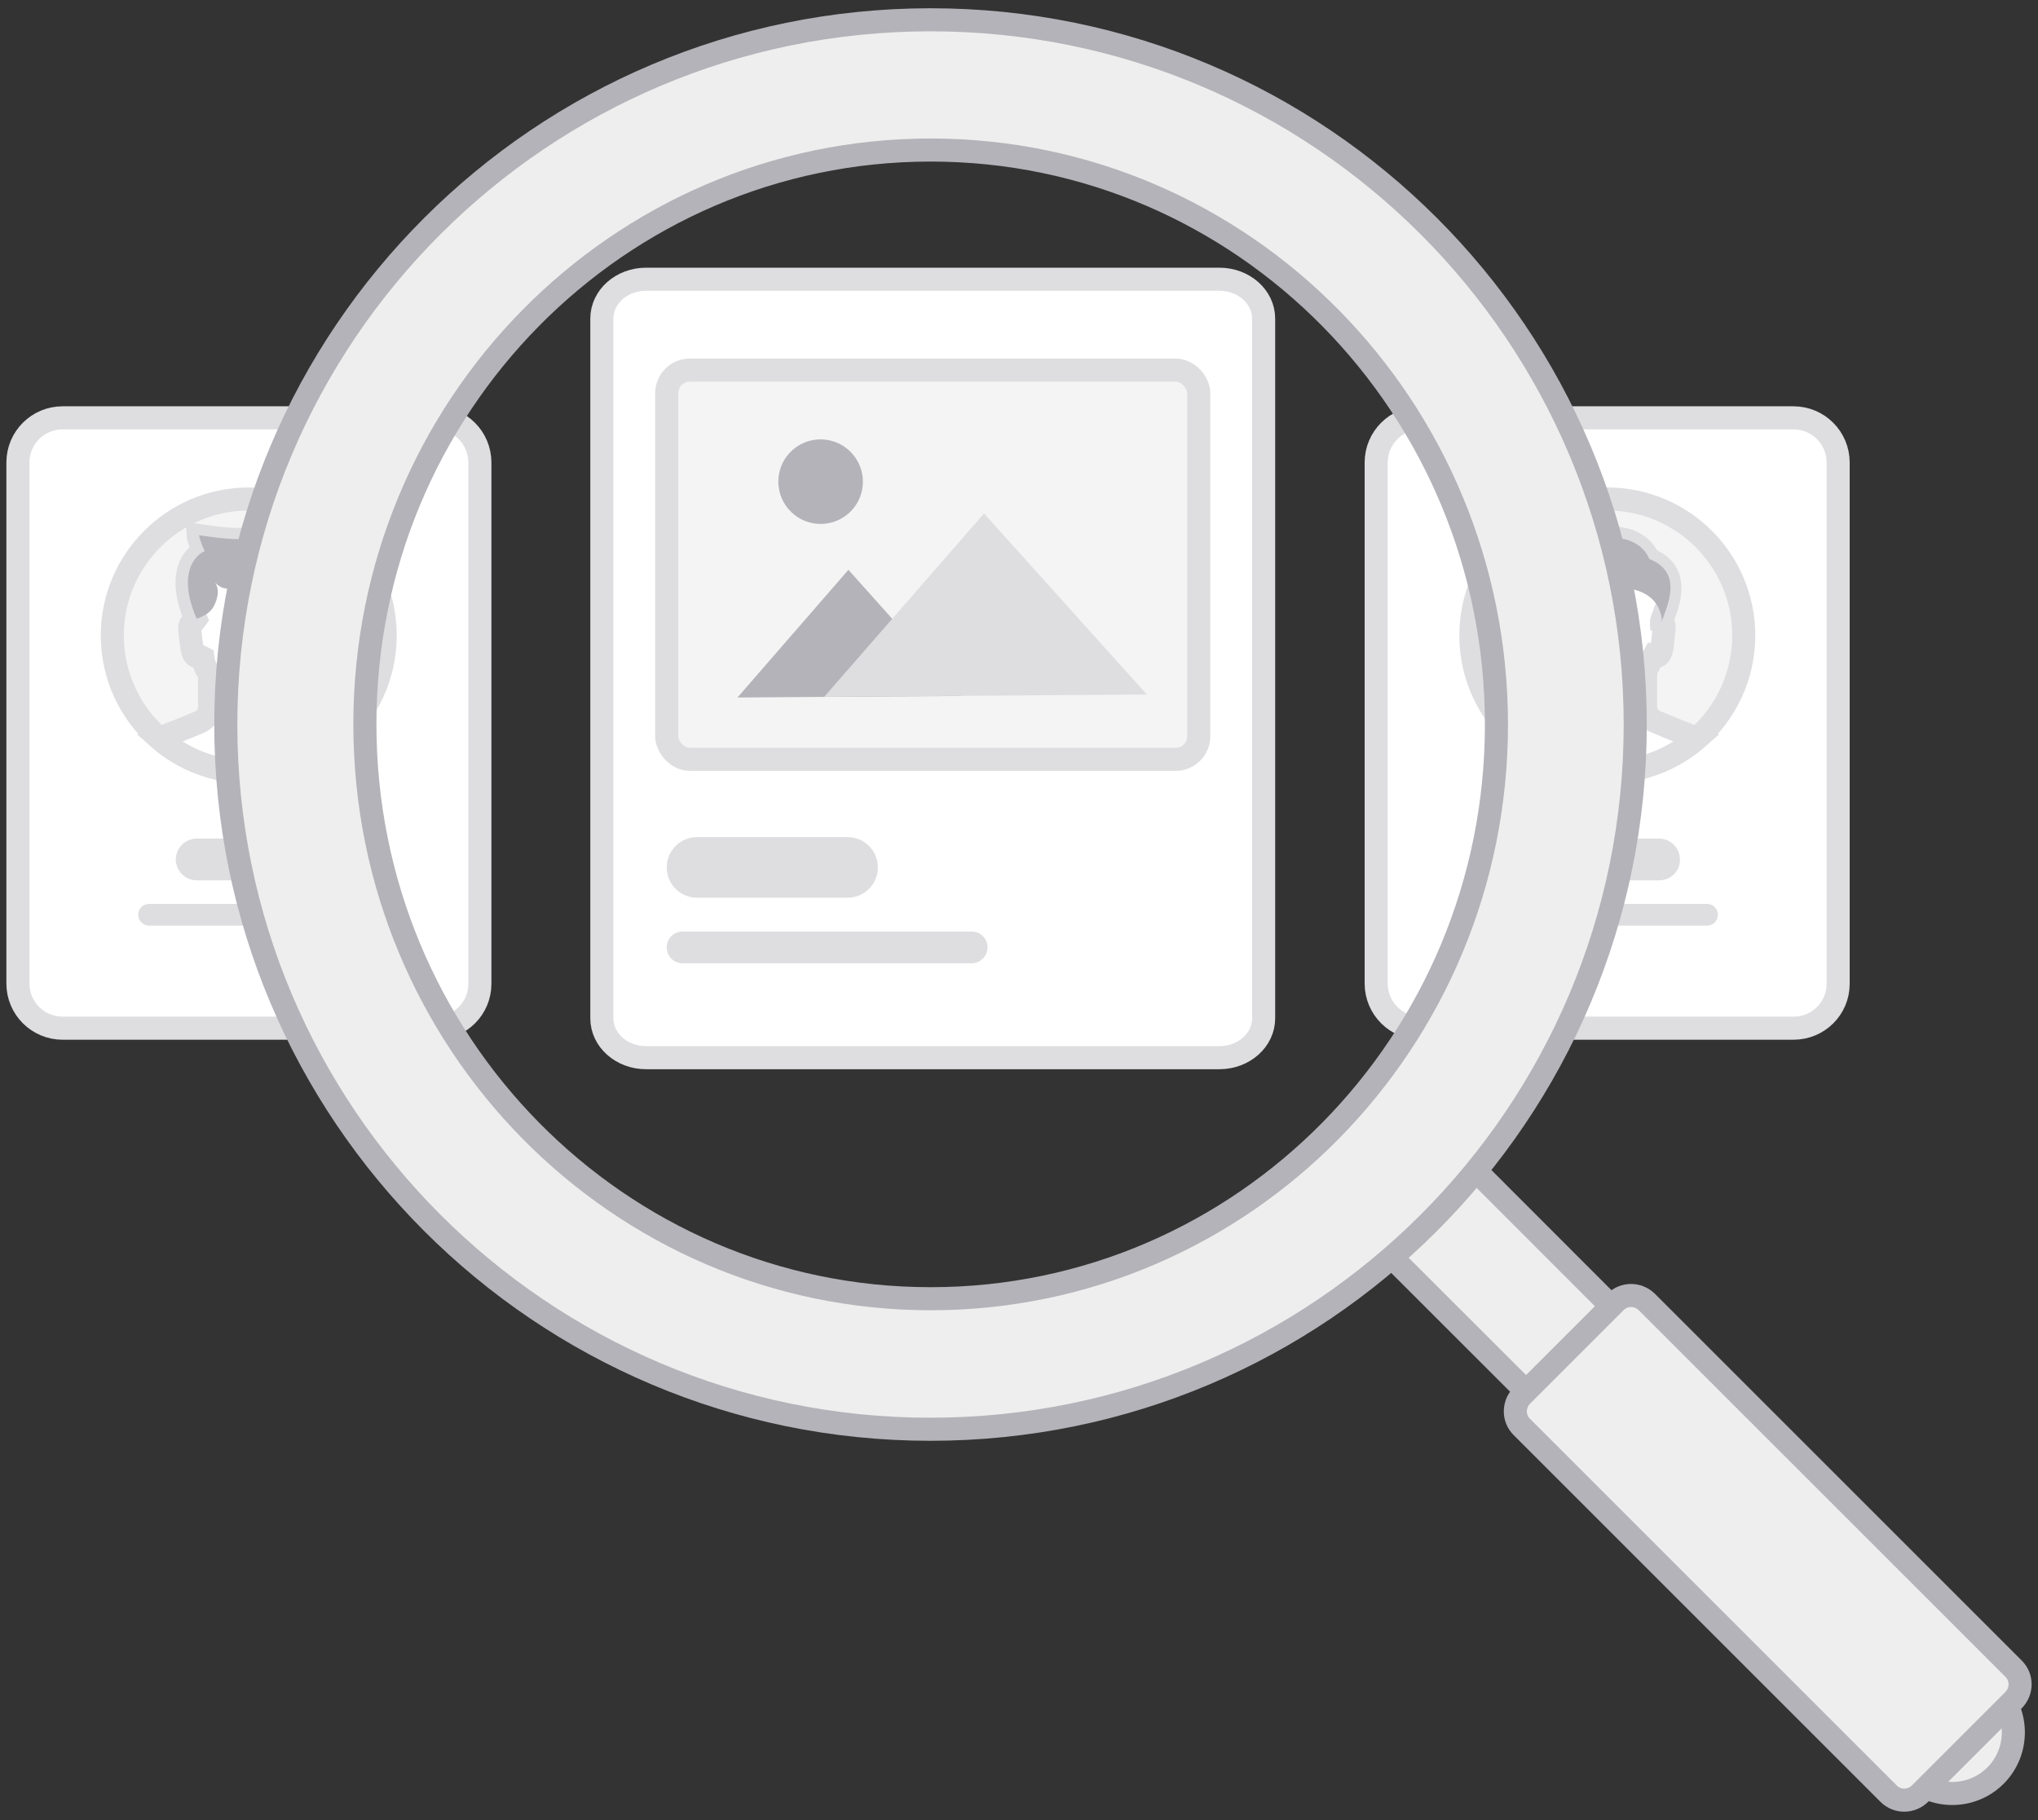<svg width="206" height="184" viewBox="0 0 206 184" fill="none" xmlns="http://www.w3.org/2000/svg">
<rect x="0" y="0" width="206" height="184" fill="#333333" stroke="none"/>
<path d="M123.256 106.93H65.305C62.834 106.93 60.834 105.149 60.834 102.95V32.21C60.834 30.011 62.834 28.23 65.305 28.23H123.256C125.727 28.23 127.728 30.011 127.728 32.21V102.95C127.728 105.149 125.727 106.93 123.256 106.93Z" fill="white" stroke="#DEDEE0" stroke-width="2.332" stroke-miterlimit="10"/>
<path d="M85.673 90.756H70.454C68.76 90.756 67.393 89.389 67.393 87.694C67.393 86 68.76 84.633 70.454 84.633H85.673C87.367 84.633 88.734 86 88.734 87.694C88.734 89.389 87.367 90.756 85.673 90.756Z" fill="#DEDEE0"/>
<path d="M98.216 97.386H68.998C68.106 97.386 67.393 96.673 67.393 95.781C67.393 94.889 68.106 94.176 68.998 94.176H98.216C99.108 94.176 99.821 94.889 99.821 95.781C99.821 96.643 99.108 97.386 98.216 97.386Z" fill="#DEDEE0"/>
<path d="M43.988 103.949H6.329C3.832 103.949 1.811 101.928 1.811 99.431V46.76C1.811 44.263 3.832 42.242 6.329 42.242H43.988C46.485 42.242 48.506 44.263 48.506 46.76V99.461C48.506 101.957 46.485 103.949 43.988 103.949Z" fill="white" stroke="#DEDEE0" stroke-width="2.332" stroke-miterlimit="10"/>
<path d="M30.404 89.002H19.882C18.723 89.002 17.771 88.051 17.771 86.892C17.771 85.732 18.723 84.781 19.882 84.781H30.404C31.563 84.781 32.514 85.732 32.514 86.892C32.514 88.051 31.563 89.002 30.404 89.002Z" fill="#DEDEE0"/>
<path d="M35.251 93.579H15.069C14.444 93.579 13.969 93.073 13.969 92.479C13.969 91.855 14.474 91.379 15.069 91.379H35.251C35.875 91.379 36.351 91.884 36.351 92.479C36.351 93.073 35.845 93.579 35.251 93.579Z" fill="#DEDEE0"/>
<path d="M38.936 64.241C38.936 68.402 37.093 72.118 34.21 74.644C31.773 76.755 28.622 78.033 25.144 78.033C21.667 78.033 18.486 76.755 16.079 74.644C13.195 72.118 11.352 68.402 11.352 64.241C11.352 56.632 17.535 50.449 25.144 50.449C32.754 50.449 38.936 56.632 38.936 64.241Z" fill="#F4F4F4" stroke="#DEDEE0" stroke-width="2.332" stroke-miterlimit="10"/>
<path d="M34.209 74.642C31.771 76.753 28.62 78.031 25.143 78.031C21.665 78.031 18.485 76.753 16.077 74.642C17.088 74.256 18.396 73.751 20.149 73.007C20.565 72.829 20.863 72.532 21.041 72.145C21.13 71.937 21.19 71.7 21.19 71.432V68.133C21.13 68.073 21.071 67.984 21.041 67.925C20.744 67.509 20.565 67.003 20.506 66.498L20.209 66.349C19.377 66.557 19.436 65.636 19.198 63.912C19.109 63.199 19.228 63.05 19.525 62.931L19.793 62.574C18.158 58.859 18.99 56.541 20.595 55.738C20.06 54.579 20.03 54.133 20.03 54.133C20.03 54.133 23.478 54.698 24.667 54.489C26.183 54.192 28.472 54.549 29.334 56.54C30.761 57.105 31.325 58.027 31.444 58.978C31.563 59.899 31.296 60.85 31.058 61.623C31.028 61.683 31.028 61.712 30.998 61.772C30.998 61.802 30.969 61.802 30.969 61.831C30.939 61.92 30.909 62.01 30.88 62.099C30.85 62.129 30.85 62.188 30.82 62.218C30.79 62.307 30.761 62.366 30.731 62.456V62.485C30.701 62.545 30.671 62.604 30.671 62.664C30.642 62.753 30.612 62.812 30.612 62.872C30.642 62.901 30.642 62.931 30.642 62.961C30.88 63.08 30.939 63.258 30.85 63.882C30.642 65.547 30.701 66.557 29.839 66.32L29.096 67.657C29.066 67.806 29.037 67.865 29.037 67.984C29.007 68.222 29.007 68.727 29.007 71.432C29.007 71.759 29.096 72.056 29.274 72.324C29.453 72.621 29.72 72.859 30.047 72.978H30.077C31.92 73.751 33.228 74.256 34.209 74.642Z" fill="white" stroke="#DEDEE0" stroke-width="2.332" stroke-miterlimit="10"/>
<path d="M30.672 62.874C30.731 62.458 30.553 61.953 30.404 61.566C30.375 61.507 30.345 61.447 30.315 61.388C29.661 60.08 28.175 59.515 26.778 59.456C23.211 59.277 22.854 59.961 21.755 58.921C22.111 59.456 22.141 60.258 21.606 61.299C21.22 62.012 20.506 62.339 19.882 62.547C18.247 58.832 19.079 56.513 20.685 55.711C20.15 54.551 20.12 54.105 20.12 54.105C20.12 54.105 23.568 54.67 24.757 54.462C26.273 54.165 28.561 54.522 29.423 56.513C30.85 57.078 31.415 57.999 31.534 58.95C31.712 60.496 30.82 62.19 30.672 62.874Z" fill="#B3B3B9"/>
<path d="M29.363 72.357V73.011H21.07V72.149C21.16 71.941 21.219 71.703 21.219 71.436V68.136C21.16 68.077 21.1 67.988 21.07 67.928V67.75C21.249 68.047 21.486 68.344 21.754 68.552L24.34 70.366C24.934 70.871 25.826 70.901 26.45 70.395L28.888 68.226C28.977 68.166 29.066 68.077 29.125 67.988C29.096 68.226 29.096 68.731 29.096 71.436C29.096 71.763 29.185 72.09 29.363 72.357Z" fill="#DEDEE0"/>
<path d="M181.281 103.949H143.622C141.125 103.949 139.104 101.928 139.104 99.431V46.76C139.104 44.263 141.125 42.242 143.622 42.242H181.281C183.778 42.242 185.799 44.263 185.799 46.76V99.461C185.799 101.957 183.778 103.949 181.281 103.949Z" fill="white" stroke="#DEDEE0" stroke-width="2.332" stroke-miterlimit="10"/>
<path d="M167.698 89.002H157.176C156.017 89.002 155.065 88.051 155.065 86.892C155.065 85.732 156.017 84.781 157.176 84.781H167.698C168.857 84.781 169.808 85.732 169.808 86.892C169.838 88.051 168.887 89.002 167.698 89.002Z" fill="#DEDEE0"/>
<path d="M172.543 93.579H152.361C151.736 93.579 151.261 93.073 151.261 92.479C151.261 91.855 151.766 91.379 152.361 91.379H172.543C173.167 91.379 173.643 91.884 173.643 92.479C173.643 93.073 173.167 93.579 172.543 93.579Z" fill="#DEDEE0"/>
<path d="M176.258 64.241C176.258 68.402 174.415 72.118 171.532 74.644C169.095 76.755 165.944 78.033 162.467 78.033C158.989 78.033 155.808 76.755 153.401 74.644C150.518 72.118 148.675 68.402 148.675 64.241C148.675 56.632 154.857 50.449 162.467 50.449C170.076 50.449 176.258 56.632 176.258 64.241Z" fill="#F4F4F4" stroke="#DEDEE0" stroke-width="2.332" stroke-miterlimit="10"/>
<path d="M171.532 74.642C169.094 76.753 165.944 78.031 162.466 78.031C158.988 78.031 155.808 76.753 153.4 74.642C154.411 74.256 155.719 73.751 157.473 73.007C157.889 72.829 158.186 72.532 158.364 72.145C158.453 71.937 158.513 71.7 158.513 71.432V68.133C158.453 68.073 158.394 67.984 158.364 67.925C158.067 67.509 157.889 67.003 157.829 66.498L157.532 66.349C156.7 66.557 156.759 65.636 156.521 63.912C156.432 63.199 156.551 63.05 156.848 62.931L157.116 62.574C155.481 58.859 156.313 56.541 157.918 55.738C157.383 54.579 157.354 54.133 157.354 54.133C157.354 54.133 160.802 54.698 161.991 54.489C163.506 54.192 165.795 54.549 166.657 56.54C168.084 57.105 168.649 58.027 168.767 58.978C168.886 59.899 168.619 60.85 168.381 61.623C168.351 61.683 168.351 61.712 168.322 61.772C168.322 61.802 168.292 61.802 168.292 61.831C168.262 61.92 168.232 62.01 168.203 62.099C168.173 62.129 168.173 62.188 168.143 62.218C168.114 62.307 168.084 62.366 168.054 62.456V62.485C168.024 62.545 167.995 62.604 167.995 62.664C167.965 62.753 167.935 62.812 167.935 62.872C167.965 62.901 167.965 62.931 167.965 62.961C168.203 63.08 168.262 63.258 168.173 63.882C167.965 65.547 168.024 66.557 167.162 66.32L166.419 67.657C166.39 67.806 166.36 67.865 166.36 67.984C166.33 68.222 166.33 68.727 166.33 71.432C166.33 71.759 166.419 72.056 166.598 72.324C166.776 72.621 167.044 72.859 167.37 72.978H167.4C169.213 73.751 170.521 74.256 171.532 74.642Z" fill="white" stroke="#DEDEE0" stroke-width="2.332" stroke-miterlimit="10"/>
<path d="M167.965 62.874C168.024 62.458 167.846 61.953 167.697 61.566C167.667 61.507 167.638 61.447 167.608 61.388C166.954 60.08 165.468 59.515 164.071 59.456C160.504 59.277 160.147 59.961 159.048 58.921C159.404 59.456 159.434 60.258 158.899 61.299C158.513 62.012 157.799 62.339 157.175 62.547C155.54 58.832 156.372 56.513 157.978 55.711C157.443 54.551 157.413 54.105 157.413 54.105C157.413 54.105 160.861 54.67 162.05 54.462C163.566 54.165 165.854 54.522 166.716 56.513C168.143 57.078 168.708 57.999 168.827 58.95C169.005 60.496 168.143 62.19 167.965 62.874Z" fill="#B3B3B9"/>
<path d="M166.656 72.357V73.011H158.363V72.149C158.452 71.941 158.512 71.703 158.512 71.436V68.136C158.452 68.077 158.393 67.988 158.363 67.928V67.75C158.542 68.047 158.779 68.344 159.047 68.552L161.633 70.366C162.227 70.871 163.119 70.901 163.743 70.395L166.181 68.226C166.27 68.166 166.359 68.077 166.418 67.988C166.389 68.226 166.389 68.731 166.389 71.436C166.389 71.763 166.478 72.09 166.656 72.357Z" fill="#DEDEE0"/>
<path d="M174.237 160.632L136.637 123.061L145.257 114.441L182.827 152.042L174.237 160.632Z" fill="#EEEEEE" stroke="#B3B3B9" stroke-width="2.332" stroke-miterlimit="10"/>
<path d="M192.963 179.513L164.131 150.681C161.723 148.274 161.723 144.35 164.131 141.942C166.539 139.535 170.462 139.535 172.87 141.942L201.702 170.775C204.109 173.182 204.109 177.106 201.702 179.513C199.294 181.921 195.37 181.921 192.963 179.513Z" fill="#EEEEEE" stroke="#B3B3B9" stroke-width="2.332" stroke-miterlimit="10"/>
<path d="M190.911 181.347L153.816 144.252C152.954 143.39 152.954 141.993 153.816 141.101L163.298 131.619C164.16 130.757 165.557 130.757 166.449 131.619L203.544 168.715C204.406 169.577 204.406 170.974 203.544 171.865L194.062 181.347C193.17 182.209 191.773 182.209 190.911 181.347Z" fill="#EEEEEE" stroke="#B3B3B9" stroke-width="2.332" stroke-miterlimit="10"/>
<path d="M94.072 2C54.718 2 22.824 33.894 22.824 73.248C22.824 112.573 54.718 144.496 94.042 144.496C133.396 144.496 165.289 112.603 165.289 73.248C165.289 33.894 133.396 2 94.072 2ZM94.072 131.299C62.475 131.299 36.883 105.29 36.883 73.218C36.883 41.146 62.475 15.168 94.072 15.168C125.668 15.168 151.26 41.176 151.26 73.248C151.26 105.32 125.638 131.299 94.072 131.299Z" fill="#EEEEEE" stroke="#B3B3B9" stroke-width="2.332" stroke-miterlimit="10"/>
<rect x="67.392" y="37.418" width="53.777" height="39.35" rx="2.332" fill="#F4F4F4" stroke="#DEDEE0" stroke-width="2.332" stroke-miterlimit="10"/>
<path d="M97.165 70.359L74.544 70.516L85.757 57.609L97.165 70.359Z" fill="#B3B3B9"/>
<path d="M115.923 70.213L83.314 70.445L99.464 51.91L115.923 70.213Z" fill="#DEDEE0"/>
<path d="M85.736 51.937C87.524 50.399 87.726 47.7 86.186 45.91C84.646 44.119 81.948 43.915 80.159 45.453C78.371 46.991 78.169 49.69 79.709 51.48C81.249 53.271 83.947 53.475 85.736 51.937Z" fill="#B3B3B9"/>
</svg>
